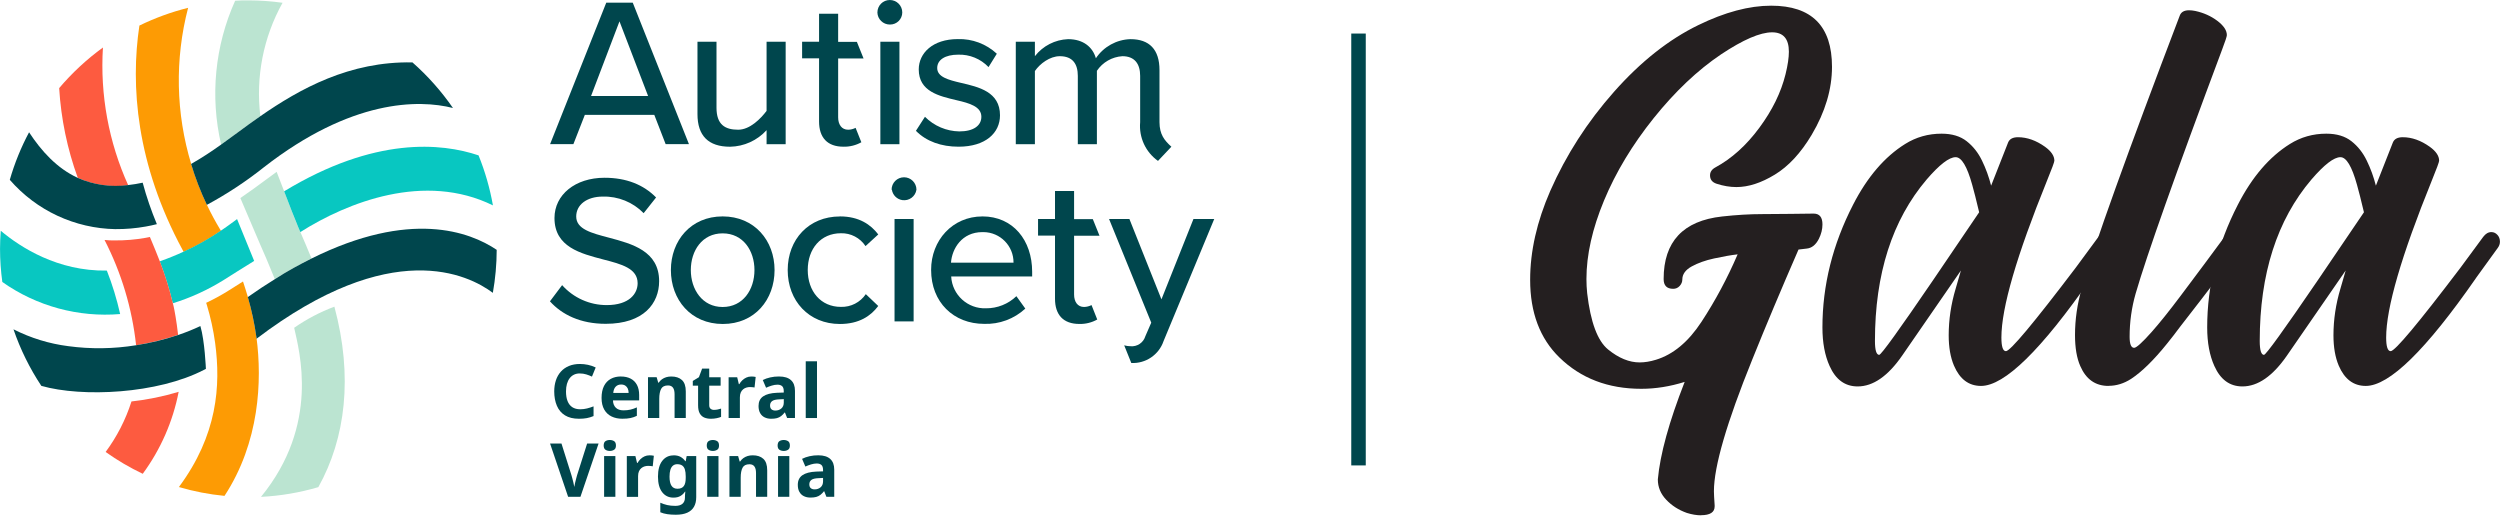 <svg xmlns="http://www.w3.org/2000/svg" id="Layer_2" data-name="Layer 2" viewBox="0 0 883.08 184.04"><defs><style>      .cls-1 {        fill: #fd9b04;      }      .cls-2 {        isolation: isolate;      }      .cls-3 {        fill: #00464d;      }      .cls-4 {        fill: #bbe4d1;      }      .cls-5 {        fill: #fd5b40;      }      .cls-6 {        fill: #08c7c1;      }      .cls-7 {        fill: #241f20;      }    </style></defs><g id="_0d69bd8486" data-name="0d69bd8486"><path class="cls-3" d="M477.31,11.85h5.12v152.55h-5.12V11.85Z"></path><g><path class="cls-7" d="M600.84,182.02c-1.52,0-3.19-.28-5-.84-2.88-1.02-5.31-2.57-7.28-4.66-1.98-2.08-2.96-4.48-2.96-7.18.8-8.86,3.96-20.34,9.48-34.44-5.19,1.63-10.29,2.44-15.31,2.44-11.74,0-21.39-3.7-28.95-11.09-6.88-6.71-10.32-15.85-10.32-27.41,0-10.09,2.37-20.56,7.1-31.4,5.59-12.7,13.09-24.36,22.51-35,9.43-10.65,19.36-18.5,29.79-23.57,9.36-4.57,17.94-6.86,25.73-6.86,14.33,0,21.49,7.2,21.49,21.59,0,7.95-2.4,15.96-7.18,24.03-3.84,6.43-8.18,11.12-13.01,14.05-4.82,2.94-9.34,4.4-13.57,4.4-2.26,0-4.6-.39-7.02-1.18-1.54-.51-2.3-1.49-2.3-2.96,0-1.19.63-2.12,1.88-2.8,5.75-3.11,10.92-7.76,15.51-13.97,4.6-6.2,7.69-12.52,9.28-18.95.79-3.21,1.18-5.87,1.18-7.96,0-4.56-1.98-6.84-5.92-6.84-4.23,0-10.24,2.6-18.03,7.78-8.3,5.59-16.23,13.1-23.79,22.51-7.55,9.42-13.4,19.12-17.55,29.11-4.15,9.98-6.22,19.23-6.22,27.75,0,1.7.09,3.36.26,5,1.19,10.2,3.65,16.84,7.4,19.89,3.75,3.04,7.45,4.56,11.13,4.56,1.8,0,3.72-.31,5.76-.94,6.08-1.85,11.44-6.31,16.07-13.37,4.91-7.49,9.17-15.45,12.79-23.87-2.48.3-5.26.78-8.34,1.46-3.07.67-5.7,1.61-7.9,2.82-2.2,1.22-3.3,2.76-3.3,4.62,0,.84-.32,1.6-.94,2.28-.62.67-1.38,1-2.28,1-2.26,0-3.38-1.15-3.38-3.46,0-13.21,6.88-20.57,20.65-22.09,5.08-.56,9.81-.84,14.21-.84,3.67,0,7.02-.03,10.06-.08,3.05-.07,5.74-.1,8.06-.1,2.08,0,3.12,1.28,3.12,3.82,0,1.7-.42,3.39-1.26,5.08-1.08,2.14-2.52,3.29-4.32,3.46l-2.88.34c-6.1,14-11.54,26.94-16.33,38.84-9.03,22.29-13.55,37.8-13.55,46.54,0,.85.09,2.52.26,5v.34c0,2.08-1.61,3.12-4.82,3.12Z"></path><path class="cls-7" d="M663.8,125.34c.68,0,6.97-8.71,18.87-26.15l16.43-24.21c-1.03-4.35-1.85-7.59-2.46-9.72-1.8-6.49-3.75-9.74-5.84-9.74-2.31,0-5.72,2.63-10.24,7.88-12.18,14.33-18.27,33.34-18.27,57.03,0,3.28.51,4.92,1.52,4.92ZM738.62,98.32c-17.61,25.33-30.56,38-38.86,38-4.34,0-7.52-2.4-9.56-7.18-1.24-2.93-1.86-6.49-1.86-10.67,0-5.53.82-11.04,2.46-16.51l1.86-6.42-20.73,30.03c-5.03,7.28-10.28,10.93-15.75,10.93-4.46,0-7.75-2.4-9.9-7.2-1.69-3.72-2.54-8.26-2.54-13.63,0-14.89,3.62-29.35,10.85-43.4,5.01-9.76,11.14-16.9,18.37-21.41,3.88-2.43,8.17-3.64,12.87-3.64,3.65,0,6.61.89,8.86,2.66,2.27,1.78,4.07,4.06,5.42,6.86,1.36,2.79,2.43,5.74,3.22,8.84l6-15.25c.51-1.24,1.67-1.86,3.48-1.86,3.21,0,6.4,1.13,9.56,3.38,2.2,1.59,3.3,3.23,3.3,4.92,0,.46-.88,2.82-2.62,7.1-10.73,26.47-16.09,44.92-16.09,55.35,0,3.22.53,4.82,1.6,4.82,1.52,0,9.73-9.81,24.63-29.45,2.2-2.99,4.88-6.62,8.04-10.91.84-1.13,1.8-1.7,2.88-1.7.84,0,1.55.33,2.14.98.6.64.9,1.44.9,2.4,0,.79-.26,1.52-.76,2.2-3.22,4.46-5.81,8.04-7.78,10.75Z"></path><path class="cls-7" d="M744.8,136.32c-4.63,0-7.95-2.34-9.98-7.02-1.24-2.81-1.86-6.45-1.86-10.91,0-5.53.79-11.01,2.36-16.43,4.51-15.51,16.05-47.64,34.62-96.39.45-1.29,1.55-1.94,3.3-1.94.68,0,1.41.08,2.2.24,2.93.63,5.53,1.79,7.78,3.48,2.25,1.7,3.38,3.38,3.38,5.06,0,.46-.57,2.18-1.7,5.16-16.41,43.85-26.59,72.57-30.53,86.16-1.42,4.96-2.12,10.04-2.12,15.23,0,2.6.53,3.9,1.6,3.9.79,0,2.82-1.83,6.1-5.5,2.81-3.16,6.25-7.45,10.32-12.87,5.97-7.95,11.14-14.89,15.49-20.81.84-1.13,1.8-1.7,2.88-1.7.84,0,1.55.33,2.14.98.6.64.9,1.44.9,2.4,0,.79-.26,1.52-.76,2.2-2.99,4.18-5.4,7.54-7.24,10.08-1.83,2.54-3.86,5.23-6.08,8.08-2.23,2.84-4.7,6.04-7.42,9.58-1.68,2.27-3.26,4.3-4.72,6.1-4.68,5.82-8.92,9.96-12.71,12.45-2.54,1.63-5.18,2.44-7.94,2.44Z"></path><path class="cls-7" d="M799.72,125.34c.68,0,6.97-8.71,18.87-26.15l16.43-24.21c-1.03-4.35-1.85-7.59-2.46-9.72-1.8-6.49-3.75-9.74-5.84-9.74-2.31,0-5.72,2.63-10.24,7.88-12.18,14.33-18.27,33.34-18.27,57.03,0,3.28.51,4.92,1.52,4.92ZM874.53,98.32c-17.61,25.33-30.56,38-38.86,38-4.34,0-7.52-2.4-9.56-7.18-1.24-2.93-1.86-6.49-1.86-10.67,0-5.53.82-11.04,2.46-16.51l1.86-6.42-20.73,30.03c-5.03,7.28-10.28,10.93-15.75,10.93-4.46,0-7.75-2.4-9.9-7.2-1.69-3.72-2.54-8.26-2.54-13.63,0-14.89,3.62-29.35,10.85-43.4,5.01-9.76,11.14-16.9,18.37-21.41,3.88-2.43,8.17-3.64,12.87-3.64,3.65,0,6.61.89,8.86,2.66,2.27,1.78,4.07,4.06,5.42,6.86,1.36,2.79,2.43,5.74,3.22,8.84l6-15.25c.51-1.24,1.67-1.86,3.48-1.86,3.21,0,6.4,1.13,9.56,3.38,2.2,1.59,3.3,3.23,3.3,4.92,0,.46-.88,2.82-2.62,7.1-10.73,26.47-16.09,44.92-16.09,55.35,0,3.22.53,4.82,1.6,4.82,1.52,0,9.73-9.81,24.63-29.45,2.2-2.99,4.88-6.62,8.04-10.91.84-1.13,1.8-1.7,2.88-1.7.84,0,1.55.33,2.14.98.6.64.9,1.44.9,2.4,0,.79-.26,1.52-.76,2.2-3.22,4.46-5.81,8.04-7.78,10.75Z"></path></g></g><g><path class="cls-3" d="M198.56,100.72c4,4.49,9.72,7.05,15.73,7.05,8.09,0,10.94-4.12,10.94-7.72,0-5.24-5.7-6.74-12.07-8.38-8.01-2.11-17.3-4.39-17.3-14.65,0-8.23,7.32-14.23,17.68-14.23,7.72,0,13.79,2.46,18.21,6.96l-4.39,5.55c-3.79-3.89-9.03-6.01-14.46-5.86-5.54,0-9.36,2.84-9.36,7.03,0,4.5,5.39,5.86,11.62,7.5,8.16,2.17,17.67,4.72,17.67,15.35,0,7.79-5.39,15.06-18.87,15.06-8.92,0-15.44-3.22-19.7-7.94l4.31-5.73Z"></path><path class="cls-3" d="M236.98,95.4c0-10.42,7.05-18.96,18.28-18.96s18.34,8.54,18.34,18.96-6.97,19.04-18.28,19.04-18.34-8.61-18.34-19.04ZM266.5,95.4c0-6.81-3.97-12.97-11.24-12.97s-11.24,6.15-11.24,12.97,4.04,13.04,11.24,13.04,11.24-6.14,11.24-13.04Z"></path><path class="cls-3" d="M296.68,76.44c6.81,0,10.93,2.93,13.55,6.37l-4.5,4.12c-1.92-2.91-5.2-4.63-8.69-4.54-7.12,0-11.72,5.48-11.72,12.97s4.57,13.04,11.72,13.04c3.51.1,6.82-1.59,8.79-4.5l4.39,4.18c-2.62,3.52-6.74,6.36-13.55,6.36-10.94,0-18.43-8.16-18.43-19.04s7.49-18.94,18.43-18.94Z"></path><path class="cls-3" d="M314.94,67.01c0-2.43,1.97-4.39,4.39-4.39s4.39,1.97,4.39,4.39c-.37,2.4-2.61,4.04-5.01,3.67-1.9-.29-3.38-1.78-3.67-3.67h-.1ZM315.98,77.35h6.74v36.19h-6.74v-36.19Z"></path><path class="cls-3" d="M347.01,76.44c10.86,0,17.58,8.47,17.58,19.56v1.66h-28.6c.34,6.49,5.83,11.49,12.32,11.24,3.99.02,7.83-1.51,10.71-4.28l3.15,4.39c-3.95,3.64-9.17,5.58-14.53,5.39-10.8,0-18.74-7.63-18.74-19.04-.03-10.45,7.54-18.91,18.11-18.91ZM335.92,92.78h22.09c.05-5.91-4.7-10.74-10.6-10.79-.13,0-.27,0-.4,0-7.27,0-10.72,5.85-11.09,10.78Z"></path><path class="cls-3" d="M385.57,107.76c-.82.42-1.72.65-2.64.67-2.33,0-3.53-1.88-3.53-4.39v-20.77h8.98l-2.36-5.86h-6.62v-9.95h-6.74v9.89h-5.99v5.86h5.99v22.31c0,5.68,2.93,8.91,8.61,8.91,2.21.05,4.39-.49,6.31-1.57l-2.02-5.1Z"></path><path class="cls-3" d="M421.57,77.35l-11.31,28.39-11.32-28.39h-7.19l14.91,36.62-2.09,4.81c-.69,2.27-2.88,3.74-5.24,3.52-.75-.01-1.5-.12-2.23-.32l2.51,6.24c5.1.26,9.76-2.9,11.4-7.74l17.9-43.13h-7.32Z"></path><path class="cls-3" d="M231.12,40.58h-24.54l-4.04,10.34h-8.23L214.15.95h9.36l19.85,49.97h-8.23l-4.01-10.34ZM208.79,33.91h20.14l-10.11-26.37-10.04,26.37Z"></path><path class="cls-3" d="M270.79,45.97c-3.31,3.65-7.97,5.77-12.89,5.86-7.71,0-11.53-3.9-11.53-11.53V14.74h6.72v23.29c0,5.99,3,7.79,7.65,7.79,4.19,0,8.01-3.96,10.04-6.65V14.74h6.74v36.19h-6.74v-4.95Z"></path><path class="cls-3" d="M309.93,4.39c0-2.43,1.97-4.39,4.39-4.39s4.39,1.97,4.39,4.39h0c0,2.37-1.94,4.29-4.31,4.28-.03,0-.06,0-.09,0-2.38,0-4.33-1.9-4.39-4.28ZM310.97,14.74h6.74v36.19h-6.74V14.74Z"></path><path class="cls-3" d="M326.72,41.25c3.22,3.24,7.58,5.09,12.14,5.17,5.1,0,7.79-2.09,7.79-5.17,0-3.59-4.12-4.79-8.79-5.86-6.14-1.46-13.33-3.06-13.33-10.86,0-5.77,4.95-10.72,13.79-10.72,5.1-.16,10.05,1.7,13.79,5.17l-2.93,4.72c-2.79-2.93-6.69-4.52-10.72-4.39-4.57,0-7.41,1.8-7.41,4.72,0,3.15,3.9,4.19,8.39,5.24,6.28,1.46,13.79,3.15,13.79,11.46,0,6.23-5.1,11.09-14.65,11.09-6.07,0-11.38-1.86-15.05-5.61l3.19-4.95Z"></path><path class="cls-3" d="M409.57,43.14h0v-18.37c0-7.32-3.6-10.94-10.25-10.94-4.93.14-9.48,2.66-12.22,6.75-1.11-3.9-4.39-6.75-9.82-6.75-4.6.18-8.89,2.37-11.72,6.01v-5.1h-6.75v36.19h6.75v-25.84c1.79-2.62,5.32-5.24,8.79-5.24,4.57,0,6.37,2.77,6.37,6.96v24.13h6.74v-25.93c2.03-3.02,5.36-4.93,9-5.16,4.39,0,6.28,2.77,6.28,6.96v16.35h0c-.48,5.36,1.92,10.57,6.3,13.68l4.73-5.01c-2.46-2.24-4.18-4.31-4.2-8.67Z"></path><path class="cls-3" d="M302.23,45.15c-.81.43-1.72.66-2.64.67-2.33,0-3.53-1.88-3.53-4.39v-20.77h8.98l-2.36-5.86h-6.62V4.85h-6.74v9.89h-5.99v5.86h5.99v22.31c0,5.68,2.93,8.91,8.61,8.91,2.21.05,4.4-.49,6.33-1.57l-2.04-5.1Z"></path><g class="cls-2"><g class="cls-2"><path class="cls-3" d="M204.8,131.91c-.76,0-1.44.14-2.04.43s-1.12.71-1.54,1.27c-.42.55-.74,1.22-.96,2-.22.78-.33,1.67-.33,2.68,0,1.32.18,2.45.55,3.39.37.94.93,1.66,1.67,2.15.75.49,1.68.74,2.81.74.83,0,1.62-.1,2.39-.29s1.53-.44,2.31-.74v3.43c-.79.33-1.6.58-2.41.73-.82.15-1.73.22-2.73.22-2,0-3.65-.4-4.94-1.2-1.29-.8-2.25-1.93-2.87-3.39s-.94-3.15-.94-5.06c0-1.42.2-2.73.59-3.92s.98-2.21,1.75-3.07c.77-.86,1.72-1.53,2.85-2,1.12-.47,2.43-.71,3.9-.71.93,0,1.88.1,2.83.3.96.2,1.87.52,2.73.94l-1.32,3.22c-.63-.3-1.31-.56-2.02-.78-.71-.22-1.47-.33-2.28-.33Z"></path><path class="cls-3" d="M219.3,132.99c1.34,0,2.49.25,3.46.75s1.71,1.24,2.23,2.21c.52.98.78,2.17.78,3.57v1.92h-9.25c.03,1.09.37,1.95,1,2.57s1.54.94,2.72.94c.9,0,1.71-.09,2.45-.26s1.49-.44,2.27-.79v2.98c-.7.35-1.45.61-2.23.78-.78.17-1.75.25-2.91.25-1.42,0-2.69-.26-3.78-.79-1.1-.53-1.97-1.34-2.6-2.44-.63-1.1-.95-2.47-.95-4.13s.29-3.09.86-4.21c.57-1.12,1.37-1.96,2.4-2.52,1.03-.56,2.22-.84,3.57-.84ZM219.41,135.82c-.79,0-1.43.25-1.92.75-.49.5-.78,1.24-.87,2.23h5.43c0-.58-.1-1.09-.29-1.53-.19-.44-.49-.79-.88-1.05-.39-.26-.88-.4-1.46-.4Z"></path><path class="cls-3" d="M237.13,132.99c1.58,0,2.83.41,3.74,1.24.91.83,1.37,2.17,1.37,4.03v9.39h-3.96v-8.39c0-1.04-.19-1.82-.57-2.33-.38-.52-.96-.78-1.75-.78-1.2,0-2.01.41-2.44,1.23-.43.82-.65,1.99-.65,3.52v6.75h-3.98v-14.4h3.06l.55,1.93h.16c.32-.47.7-.87,1.15-1.2.45-.32.95-.57,1.5-.74.56-.17,1.16-.25,1.81-.25Z"></path><path class="cls-3" d="M252.23,144.78c.44,0,.86-.04,1.27-.13.4-.09.81-.19,1.21-.32v2.93c-.42.17-.95.33-1.57.46s-1.3.2-2.04.2c-.86,0-1.63-.14-2.31-.42-.68-.28-1.21-.77-1.61-1.46-.4-.69-.59-1.66-.59-2.89v-6.93h-1.87v-1.66l2.16-1.32,1.13-3.03h2.51v3.06h4.03v2.95h-4.03v6.93c0,.55.16.95.47,1.23.32.27.73.41,1.24.41Z"></path></g><g class="cls-2"><path class="cls-3" d="M265.34,132.99c.26,0,.55.01.86.04.31.03.55.07.73.12l-.4,3.72c-.19-.03-.42-.07-.69-.1-.26-.04-.58-.05-.95-.05-.4,0-.81.06-1.23.18s-.8.32-1.15.61c-.35.28-.63.65-.84,1.11-.21.46-.32,1.04-.32,1.74v7.3h-3.98v-14.4h3.03l.58,2.43h.18c.28-.51.63-.97,1.06-1.37.42-.4.9-.72,1.42-.96s1.09-.36,1.69-.36Z"></path></g><g class="cls-2"><path class="cls-3" d="M275.25,132.99c1.81,0,3.19.43,4.14,1.28s1.42,2.11,1.42,3.78v9.6h-2.77l-.77-1.95h-.1c-.4.51-.82.93-1.25,1.27-.43.33-.93.58-1.49.73-.56.15-1.25.22-2.06.22s-1.6-.16-2.27-.49c-.67-.32-1.2-.82-1.58-1.49s-.58-1.51-.58-2.53c0-1.51.54-2.65,1.63-3.4s2.72-1.18,4.88-1.27l2.4-.08v-.45c0-.86-.19-1.46-.58-1.81-.39-.34-.93-.52-1.64-.52-.65,0-1.32.11-2,.32-.69.21-1.36.46-2.03.76l-1.16-2.72c.76-.39,1.62-.7,2.6-.92.98-.23,2.04-.34,3.2-.34ZM275.36,141.06c-1.25.04-2.12.24-2.61.61s-.74.89-.74,1.56c0,.62.17,1.07.51,1.36.34.29.8.43,1.36.43.84,0,1.55-.25,2.12-.74.57-.49.86-1.2.86-2.11v-1.19l-1.5.08Z"></path><path class="cls-3" d="M288.59,147.66h-3.98v-20.04h3.98v20.04Z"></path></g><g class="cls-2"><path class="cls-3" d="M211.44,156.66l-6.41,18.83h-4.35l-6.38-18.83h4.03l3.53,11.21c.07.19.17.55.3,1.07.13.52.27,1.06.41,1.63.14.57.24,1.05.29,1.44.05-.39.15-.87.28-1.44.13-.57.27-1.12.41-1.63.14-.52.24-.87.29-1.07l3.56-11.21h4.04Z"></path><path class="cls-3" d="M215.4,155.42c.58,0,1.09.14,1.52.41.43.27.65.79.65,1.54s-.21,1.22-.65,1.5-.94.42-1.52.42-1.11-.14-1.53-.42c-.42-.28-.63-.78-.63-1.5s.21-1.27.63-1.54c.42-.27.93-.41,1.53-.41ZM217.37,161.09v14.4h-3.98v-14.4h3.98Z"></path></g><g class="cls-2"><path class="cls-3" d="M229.37,160.83c.26,0,.55.01.86.04.31.03.55.07.73.12l-.39,3.72c-.19-.03-.42-.07-.69-.1-.26-.04-.58-.05-.95-.05-.4,0-.81.06-1.23.18-.41.12-.8.32-1.15.61-.35.28-.63.65-.84,1.11-.21.46-.32,1.04-.32,1.74v7.3h-3.98v-14.4h3.03l.58,2.43h.18c.28-.51.63-.97,1.05-1.37.42-.4.9-.72,1.42-.96.53-.24,1.09-.36,1.69-.36Z"></path></g><g class="cls-2"><path class="cls-3" d="M237.91,160.83c1,0,1.84.19,2.51.57s1.22.88,1.66,1.52h.13l.34-1.82h3.38v14.5c0,1.35-.26,2.49-.79,3.41-.53.92-1.32,1.62-2.39,2.1-1.06.47-2.41.71-4.05.71-1.11,0-2.1-.07-2.98-.2-.88-.13-1.71-.35-2.48-.67v-3.37c.79.35,1.6.62,2.44.82.83.19,1.8.29,2.89.29s1.95-.25,2.52-.76c.57-.51.86-1.21.86-2.11v-.39c0-.21.01-.49.04-.84.03-.35.06-.66.09-.92h-.13c-.4.63-.94,1.14-1.6,1.53-.66.39-1.48.58-2.47.58-1.65,0-2.98-.64-3.97-1.92s-1.49-3.12-1.49-5.51.5-4.24,1.5-5.54c1-1.3,2.33-1.95,3.98-1.95ZM239.21,163.97c-.58,0-1.08.17-1.49.5-.41.33-.72.83-.92,1.48-.2.65-.3,1.46-.3,2.42,0,1.44.23,2.52.7,3.22.46.7,1.16,1.05,2.1,1.05.53,0,.98-.08,1.34-.24.37-.16.67-.39.9-.7.23-.31.4-.7.51-1.17s.17-1.04.17-1.69v-.58c0-.97-.1-1.77-.29-2.4-.19-.63-.51-1.11-.95-1.42-.44-.32-1.03-.47-1.77-.47Z"></path><path class="cls-3" d="M251.81,155.42c.58,0,1.09.14,1.52.41.43.27.65.79.65,1.54s-.21,1.22-.65,1.5-.94.42-1.52.42-1.11-.14-1.53-.42-.63-.78-.63-1.5.21-1.27.63-1.54c.42-.27.93-.41,1.53-.41ZM253.79,161.09v14.4h-3.98v-14.4h3.98Z"></path><path class="cls-3" d="M265.89,160.83c1.58,0,2.83.41,3.74,1.24.91.83,1.37,2.17,1.37,4.03v9.39h-3.95v-8.39c0-1.04-.19-1.82-.57-2.33-.38-.52-.96-.78-1.75-.78-1.2,0-2.01.41-2.44,1.23-.43.82-.65,1.99-.65,3.52v6.75h-3.98v-14.4h3.06l.55,1.93h.16c.32-.47.7-.87,1.15-1.2.45-.32.95-.57,1.5-.74s1.16-.25,1.81-.25Z"></path><path class="cls-3" d="M276.84,155.42c.58,0,1.08.14,1.52.41.43.27.65.79.65,1.54s-.22,1.22-.65,1.5-.94.42-1.52.42-1.11-.14-1.53-.42c-.42-.28-.63-.78-.63-1.5s.21-1.27.63-1.54c.42-.27.93-.41,1.53-.41ZM278.81,161.09v14.4h-3.98v-14.4h3.98Z"></path><path class="cls-3" d="M289.12,160.83c1.81,0,3.19.43,4.14,1.28.95.85,1.42,2.11,1.42,3.78v9.6h-2.77l-.76-1.95h-.11c-.4.51-.82.93-1.25,1.27-.43.33-.93.58-1.49.73-.56.15-1.25.22-2.06.22s-1.6-.16-2.27-.49c-.67-.32-1.19-.82-1.58-1.49-.39-.67-.58-1.51-.58-2.53,0-1.51.55-2.65,1.64-3.4s2.72-1.18,4.88-1.27l2.4-.08v-.45c0-.86-.19-1.46-.58-1.81-.39-.34-.93-.52-1.64-.52-.65,0-1.32.11-2,.32-.69.21-1.36.46-2.03.76l-1.16-2.72c.76-.39,1.62-.7,2.6-.92.98-.23,2.04-.34,3.2-.34ZM289.23,168.9c-1.25.04-2.12.24-2.61.61-.49.37-.74.89-.74,1.56,0,.62.17,1.07.51,1.36.34.29.8.43,1.36.43.84,0,1.55-.25,2.12-.74s.86-1.2.86-2.11v-1.19l-1.5.08Z"></path></g></g><path class="cls-4" d="M78.11,51.08c1.99-1.46,4-2.93,6.04-4.39,2.48-1.83,5.08-3.74,7.82-5.63-1.7-13.85,1.05-27.89,7.84-40.08-3.99-.56-8.02-.84-12.06-.85-1.58,0-3.14,0-4.69.13-7.16,15.94-8.9,33.79-4.95,50.82Z"></path><path class="cls-4" d="M109.77,90.65c-1.19-2.93-2.45-5.86-3.68-8.69l-.7-1.63c-1.16-2.67-3.21-8.03-5.02-12.76-1.1-2.77-1.99-5.22-2.65-6.87l-3.77,2.77c-2.93,2.17-5.95,4.39-9.05,6.49,1.07,2.52,5.24,12.34,6.94,16.25,1.46,3.3,2.93,6.71,4.28,10.06.31.75.63,1.46.94,2.31,4.53-2.81,8.86-5.22,12.99-7.32-.09-.18-.18-.4-.28-.62Z"></path><path class="cls-4" d="M118.12,108.32c-5.03,1.89-9.8,4.39-14.21,7.46,1.8,8.25,9.17,34.18-11.72,59.73,6.87-.34,13.67-1.5,20.26-3.44,9.64-17.27,12.29-39.13,5.67-63.74Z"></path><path class="cls-1" d="M64.49,88.25l.38.73c4.59-2.11,9-4.59,13.18-7.43l-.28-.48c-1.69-2.8-3.24-5.68-4.64-8.63-2.22-4.67-4.08-9.5-5.57-14.44-5.46-17.96-5.85-37.08-1.11-55.24-5.94,1.48-11.71,3.59-17.21,6.27-3.18,21.15-1.14,48.93,15.25,79.23Z"></path><path class="cls-1" d="M90.6,119.34v-.1c-.67-4.85-1.69-9.64-3.05-14.34-.44-1.46-.92-3.09-1.46-4.69l-.26-.78c-1.63,1.01-3.25,2.05-4.75,3-2.63,1.67-5.36,3.17-8.17,4.5h-.1c.12.38.21.66.25.78,1.33,4.39,2.31,8.88,2.93,13.42,2.04,15.19.78,32.61-12.8,50.91,5.26,1.55,10.66,2.59,16.11,3.12,12.41-18.93,13.3-40.79,11.31-55.82Z"></path><path class="cls-6" d="M100.37,67.58c1.82,4.73,3.87,10.09,5.02,12.76l.7,1.63c16.7-10.58,43.95-21.27,68.03-9.42-1.07-6.05-2.77-11.97-5.08-17.67-13.05-4.39-36.64-6.75-68.68,12.7Z"></path><path class="cls-6" d="M56.43,92.32c1.86,4.83,3.4,9.78,4.61,14.81,6.41-1.99,12.53-4.8,18.21-8.37,3.37-2.14,7.44-4.7,10.53-6.59l-6.04-14.78c-1.05.73-2.93,2.23-5.73,4.09-4.18,2.83-8.59,5.32-13.18,7.43-2.54,1.18-5.34,2.32-8.41,3.41Z"></path><path class="cls-6" d="M42.44,110.93c-1.17-5.23-2.74-10.36-4.7-15.35-17.39.28-30.56-8.26-37.47-14.06-.16,2.09-.26,4.22-.26,6.37,0,3.92.28,7.84.81,11.72,12.12,8.55,26.86,12.56,41.64,11.32Z"></path><path class="cls-5" d="M45.3,65.46c-6.91-15.25-9.98-31.97-8.94-48.68-5.71,4.15-10.89,8.96-15.46,14.34.65,10.83,2.87,21.52,6.58,31.72,5.58,2.5,11.75,3.4,17.81,2.62Z"></path><path class="cls-5" d="M52.94,83.71l-1.46.29c-3.63.65-7.3.96-10.99.92-1.2,0-2.39,0-3.57-.16,5.97,11.6,9.75,24.21,11.15,37.18,5.04-.8,10.01-2.02,14.84-3.66-.56-4.95-1.29-8.79-1.55-9.92h0l-.31-1.27c-1.21-5.03-2.75-9.98-4.61-14.81-1-2.56-2.14-5.38-3.49-8.57Z"></path><path class="cls-5" d="M46.44,141.81c-2.04,6.41-5.13,12.44-9.13,17.84,4.14,2.95,8.52,5.52,13.11,7.71,6.32-8.6,10.66-18.49,12.69-28.96-5.44,1.64-11.02,2.78-16.67,3.41Z"></path><path class="cls-3" d="M91.94,41.06c-2.74,1.89-5.35,3.79-7.82,5.63-2.04,1.46-4.04,2.93-6.04,4.39-3.4,2.46-6.93,4.75-10.58,6.84,1.49,4.95,3.35,9.78,5.57,14.44,7.11-3.83,13.86-8.28,20.17-13.3,30.76-23.95,54.6-24.01,66.76-20.91-4.1-5.93-8.9-11.34-14.31-16.11-22.19-.44-39.75,9.3-53.75,19.02Z"></path><path class="cls-3" d="M110.05,91.31c-4.13,2.07-8.47,4.39-12.99,7.32-3.09,1.9-6.26,4-9.52,6.3,1.36,4.7,2.38,9.49,3.05,14.34v.4c47.73-36.29,74.92-22.65,83.5-16.23.89-5.01,1.35-10.1,1.36-15.19-9.57-6.45-30.57-14.24-65.4,3.06Z"></path><path class="cls-3" d="M72.11,130.62l.62-.32s-.4-9.93-1.95-15.13c-2.56,1.21-5.18,2.27-7.87,3.16-4.83,1.63-9.8,2.84-14.84,3.62-7.93,1.29-16.01,1.4-23.97.32-6.74-.86-13.28-2.87-19.34-5.95,2.41,7.05,5.72,13.77,9.84,19.98,14.44,4.12,41.12,2.86,57.5-5.68Z"></path><path class="cls-3" d="M40.81,80.93c3.59.03,7.17-.28,10.69-.91,1.29-.22,2.59-.51,3.91-.84-1.99-4.77-3.67-9.66-5.01-14.65-1.69.37-3.39.65-5.11.84-6.06.81-12.22-.07-17.81-2.53-7.4-3.41-12.86-9.49-17.21-16.11-2.85,5.34-5.13,10.97-6.81,16.79,9.41,10.85,23,17.18,37.36,17.42Z"></path></g></svg>